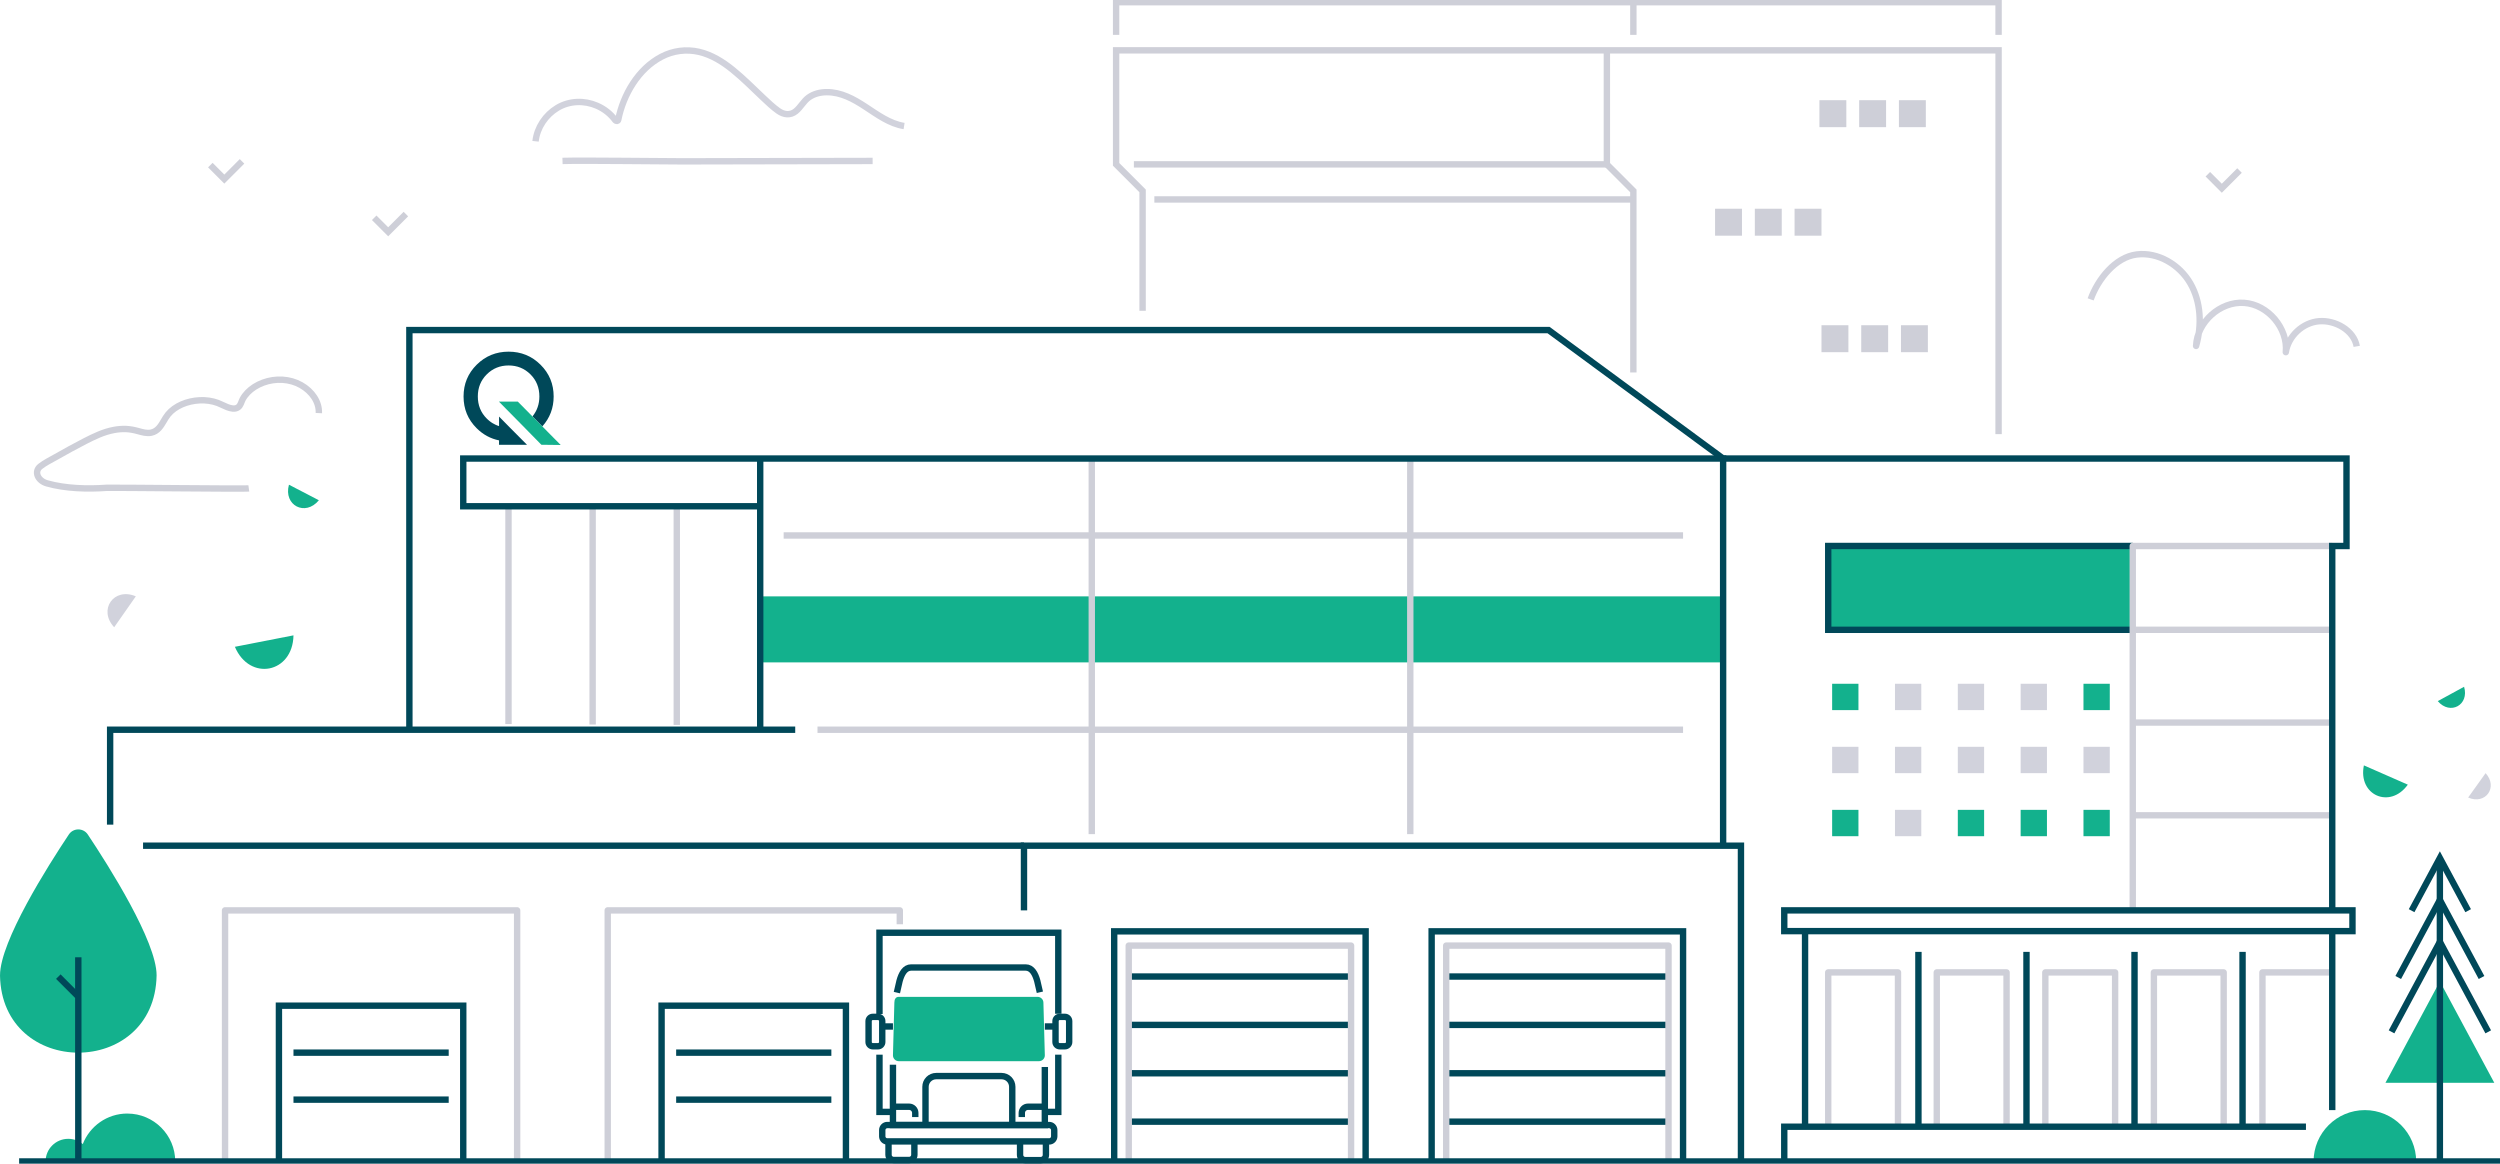 <svg width="782" height="364" viewBox="0 0 782 364" fill="none" xmlns="http://www.w3.org/2000/svg">
<g clip-path="url(#clip0_2352_1382)">
<path d="M739.732 347.241C730.869 347.241 723.687 354.436 723.687 363.315H755.778C755.778 354.436 748.596 347.241 739.732 347.241Z" fill="#13B18D"/>
<path d="M39.842 348.316C33.486 348.316 28.067 352.28 25.887 357.873C24.657 356.839 23.071 356.223 21.342 356.223C17.426 356.223 14.255 359.4 14.255 363.322H54.815C54.815 355.039 48.111 348.323 39.842 348.323V348.316Z" fill="#13B18D"/>
<path d="M73.471 202.319C78.097 213.238 91.608 210.595 91.799 198.738L73.471 202.319Z" fill="#13B18D"/>
<path d="M739.425 239.41C737.498 248.741 747.619 253.184 753.161 245.441L739.425 239.41Z" fill="#13B18D"/>
<path d="M772.036 249.467C777.476 251.856 781.501 246.236 777.496 241.841L772.036 249.467Z" fill="#D1D2DC"/>
<path d="M762.537 219.311C766.398 223.836 772.467 220.522 770.765 214.82L762.537 219.311Z" fill="#13B18D"/>
<path d="M90.385 151.618C88.601 158.067 95.496 161.654 99.74 156.478L90.385 151.618Z" fill="#13B18D"/>
<path d="M42.486 186.532C35.605 183.595 30.616 190.729 35.714 196.205L42.486 186.532Z" fill="#D1D2DC"/>
<path d="M772.036 284.861L763.193 268.396L754.35 284.861" stroke="#004859" stroke-width="2" stroke-miterlimit="10"/>
<path d="M776.219 305.761L763.193 281.499L750.168 305.761" stroke="#004859" stroke-width="2" stroke-miterlimit="10"/>
<path d="M778.317 322.76L763.193 294.602L748.077 322.76" stroke="#004859" stroke-width="2" stroke-miterlimit="10"/>
<path d="M780.216 338.704L763.193 307L746.17 338.704H780.216Z" fill="#13B18D"/>
<path d="M763.193 362.61V268.923" stroke="#004859" stroke-width="2" stroke-miterlimit="10"/>
<path d="M0 305.084C0.547 337.328 48.438 337.335 48.985 305.084C48.985 294.479 33.971 270.806 27.459 261.03C26.051 258.915 22.941 258.915 21.534 261.03C15.014 270.806 0.007 294.472 0.007 305.084H0Z" fill="#13B18D"/>
<path d="M24.493 299.436V363.124" stroke="#004859" stroke-width="2" stroke-miterlimit="10"/>
<path d="M24.281 311.539L18.24 305.488" stroke="#004859" stroke-width="2" stroke-miterlimit="10"/>
<path d="M571.865 352.499V304.173H593.693V352.499" stroke="#CECFD8" stroke-width="2" stroke-linejoin="round"/>
<path d="M605.823 352.499V304.173H627.65V352.499" stroke="#CECFD8" stroke-width="2" stroke-linejoin="round"/>
<path d="M639.78 352.499V304.173H661.608V352.499" stroke="#CECFD8" stroke-width="2" stroke-linejoin="round"/>
<path d="M673.738 352.499V304.173H695.565V352.499" stroke="#CECFD8" stroke-width="2" stroke-linejoin="round"/>
<path d="M707.695 352.499V304.173H729.523" stroke="#CECFD8" stroke-width="2" stroke-linejoin="round"/>
<path d="M667.129 170.78H571.865V197.006H667.129V170.78Z" fill="#13B18D"/>
<path d="M667.129 170.78H571.865V197.006H667.129" stroke="#004859" stroke-width="2" stroke-miterlimit="10"/>
<path d="M729.523 170.78H667.129V284.765" stroke="#CECFD8" stroke-width="2" stroke-linejoin="round"/>
<path d="M667.129 197.006H729.523" stroke="#CECFD8" stroke-width="2" stroke-linejoin="round"/>
<path d="M667.129 226.02H729.523" stroke="#CECFD8" stroke-width="2" stroke-linejoin="round"/>
<path d="M667.129 255.026H729.523" stroke="#CECFD8" stroke-width="2" stroke-linejoin="round"/>
<path d="M538.994 186.546H237.791V207.193H538.994V186.546Z" fill="#13B18D"/>
<path d="M441.133 143.43V260.907" stroke="#CECFD8" stroke-width="2" stroke-linejoin="round"/>
<path d="M341.509 143.43V260.907" stroke="#CECFD8" stroke-width="2" stroke-linejoin="round"/>
<path d="M128.053 228.258V103.251H484.399L538.994 143.43H733.985V170.78H729.523V284.765" stroke="#004859" stroke-width="2" stroke-miterlimit="10"/>
<path d="M544.571 363.316V264.535H320.304V284.765" stroke="#004859" stroke-width="2" stroke-miterlimit="10"/>
<path d="M735.851 284.765H558.116V291.255H735.851V284.765Z" stroke="#004859" stroke-width="2" stroke-miterlimit="10"/>
<path d="M237.791 143.43V228.258" stroke="#004859" stroke-width="2" stroke-miterlimit="10"/>
<path d="M320.304 264.535H44.748" stroke="#004859" stroke-width="2" stroke-miterlimit="10"/>
<path d="M348.521 362.686V291.323H427.165V363.315" stroke="#004859" stroke-width="2" stroke-miterlimit="10"/>
<path d="M353.072 305.46H422.613" stroke="#004859" stroke-width="2" stroke-miterlimit="10"/>
<path d="M353.072 320.59H422.613" stroke="#004859" stroke-width="2" stroke-miterlimit="10"/>
<path d="M353.072 335.719H422.613" stroke="#004859" stroke-width="2" stroke-miterlimit="10"/>
<path d="M353.072 350.856H422.613" stroke="#004859" stroke-width="2" stroke-miterlimit="10"/>
<path d="M353.072 362.686V295.787H422.613V363.315" stroke="#CECFD8" stroke-width="2" stroke-linejoin="round"/>
<path d="M447.817 363.315V291.323H526.461V363.315" stroke="#004859" stroke-width="2" stroke-miterlimit="10"/>
<path d="M452.368 305.46H521.91" stroke="#004859" stroke-width="2" stroke-miterlimit="10"/>
<path d="M452.368 320.59H521.91" stroke="#004859" stroke-width="2" stroke-miterlimit="10"/>
<path d="M452.368 335.719H521.91" stroke="#004859" stroke-width="2" stroke-miterlimit="10"/>
<path d="M452.368 350.856H521.91" stroke="#004859" stroke-width="2" stroke-miterlimit="10"/>
<path d="M452.368 363.315V295.787H521.91V363.315" stroke="#CECFD8" stroke-width="2" stroke-linejoin="round"/>
<path d="M558.116 363.316V352.437H721.302" stroke="#004859" stroke-width="2" stroke-miterlimit="10"/>
<path d="M729.523 291.323V347.241" stroke="#004859" stroke-width="2" stroke-miterlimit="10"/>
<path d="M564.621 291.255V352.437" stroke="#004859" stroke-width="2" stroke-miterlimit="10"/>
<path d="M701.47 297.745V352.437" stroke="#004859" stroke-width="2" stroke-miterlimit="10"/>
<path d="M667.676 297.745V352.437" stroke="#004859" stroke-width="2" stroke-miterlimit="10"/>
<path d="M633.883 297.745V352.437" stroke="#004859" stroke-width="2" stroke-miterlimit="10"/>
<path d="M600.082 297.745V352.437" stroke="#004859" stroke-width="2" stroke-miterlimit="10"/>
<path d="M190.098 363.316V284.765H281.46V289.112" stroke="#CECFD8" stroke-width="2" stroke-linejoin="round"/>
<path d="M206.943 363.316V314.579H264.608V363.316" stroke="#004859" stroke-width="2" stroke-miterlimit="10"/>
<path d="M211.502 329.271H260.049" stroke="#004859" stroke-width="2" stroke-miterlimit="10"/>
<path d="M211.502 343.969H260.049" stroke="#004859" stroke-width="2" stroke-miterlimit="10"/>
<path d="M70.396 363.316V284.765H161.758V363.316" stroke="#CECFD8" stroke-width="2" stroke-linejoin="round"/>
<path d="M87.248 363.316V314.579H144.905V363.316" stroke="#004859" stroke-width="2" stroke-miterlimit="10"/>
<path d="M91.799 329.271H140.354" stroke="#004859" stroke-width="2" stroke-miterlimit="10"/>
<path d="M91.799 343.969H140.354" stroke="#004859" stroke-width="2" stroke-miterlimit="10"/>
<path d="M34.45 257.949V228.258H248.746" stroke="#004859" stroke-width="2" stroke-miterlimit="10"/>
<path d="M526.461 167.5H245.124" stroke="#CECFD8" stroke-width="2" stroke-linejoin="round"/>
<path d="M526.461 228.258H255.71" stroke="#CECFD8" stroke-width="2" stroke-linejoin="round"/>
<path d="M159.058 158.751V226.492" stroke="#CECFD8" stroke-width="2" stroke-linejoin="round"/>
<path d="M185.376 158.888V226.629" stroke="#CECFD8" stroke-width="2" stroke-linejoin="round"/>
<path d="M211.7 159.018V226.759" stroke="#CECFD8" stroke-width="2" stroke-linejoin="round"/>
<path d="M538.994 264.535V143.43H144.905V158.361H237.607" stroke="#004859" stroke-width="2" stroke-miterlimit="10"/>
<path d="M581.323 213.882H573.095V222.124H581.323V213.882Z" fill="#13B18D"/>
<path d="M600.978 213.882H592.75V222.124H600.978V213.882Z" fill="#D1D2DC"/>
<path d="M620.632 213.882H612.404V222.124H620.632V213.882Z" fill="#D1D2DC"/>
<path d="M640.286 213.882H632.058V222.124H640.286V213.882Z" fill="#D1D2DC"/>
<path d="M659.94 213.882H651.712V222.124H659.94V213.882Z" fill="#13B18D"/>
<path d="M581.323 233.598H573.095V241.841H581.323V233.598Z" fill="#D1D2DC"/>
<path d="M600.978 233.598H592.75V241.841H600.978V233.598Z" fill="#D1D2DC"/>
<path d="M620.632 233.598H612.404V241.841H620.632V233.598Z" fill="#D1D2DC"/>
<path d="M640.286 233.598H632.058V241.841H640.286V233.598Z" fill="#D1D2DC"/>
<path d="M659.94 233.598H651.712V241.841H659.94V233.598Z" fill="#D1D2DC"/>
<path d="M581.323 253.321H573.095V261.564H581.323V253.321Z" fill="#13B18D"/>
<path d="M600.978 253.321H592.75V261.564H600.978V253.321Z" fill="#D1D2DC"/>
<path d="M620.632 253.321H612.404V261.564H620.632V253.321Z" fill="#13B18D"/>
<path d="M640.286 253.321H632.058V261.564H640.286V253.321Z" fill="#13B18D"/>
<path d="M659.94 253.321H651.712V261.564H659.94V253.321Z" fill="#13B18D"/>
<path d="M782 363.315H5.98" stroke="#004859" stroke-width="2" stroke-miterlimit="10"/>
<path d="M167.519 44.197C167.99 39.891 170.655 35.948 174.346 33.737C178.104 31.485 182.765 31.334 186.763 33.08C189.011 34.066 191.014 35.613 192.455 37.612C192.688 37.933 193.282 37.954 193.378 37.489C194.957 29.595 199.624 21.544 206.93 17.731C210.545 15.841 214.679 15.301 218.657 16.218C222.593 17.129 226.092 19.326 229.201 21.845C232.543 24.543 235.55 27.623 238.68 30.56C240.204 31.991 241.748 33.49 243.464 34.695C245.192 35.907 247.195 36.181 248.903 34.805C250.455 33.552 251.329 31.656 252.963 30.485C254.596 29.314 256.605 28.835 258.594 28.828C263.104 28.801 267.02 30.978 270.683 33.381C274.428 35.832 278.268 38.707 282.799 39.419" stroke="#D1D2DC" stroke-width="2" stroke-miterlimit="10"/>
<path d="M272.959 50.345L233.233 50.427C226.652 50.441 220.071 50.455 213.497 50.468C207.073 50.482 182.369 50.133 175.952 50.338" stroke="#D1D2DC" stroke-width="2" stroke-miterlimit="10"/>
<path d="M99.734 129.218C99.897 125.76 97.629 122.42 94.171 120.462C90.651 118.463 86.182 118.25 82.307 119.688C80.421 120.386 78.726 121.454 77.448 122.782C76.82 123.44 76.287 124.152 75.883 124.918C75.46 125.733 75.309 126.808 74.455 127.417C73.478 128.109 72.111 127.746 71.079 127.349C70.054 126.952 69.125 126.418 68.1 126.034C66.336 125.384 64.382 125.117 62.455 125.213C58.58 125.398 54.746 126.965 52.58 129.622C51.459 130.991 50.885 132.606 49.675 133.934C49.074 134.592 48.295 135.133 47.304 135.338C45.924 135.632 44.509 135.201 43.211 134.845C41.967 134.503 40.723 134.249 39.411 134.195C38.16 134.147 36.896 134.256 35.68 134.482C32.338 135.098 29.44 136.543 26.57 138.001C23.495 139.562 20.509 141.246 17.529 142.923C15.855 143.868 14.085 144.731 12.615 145.881C10.572 147.483 11.761 150.372 14.713 151.2C20.509 152.836 27.349 153.014 33.418 152.583C34.805 152.487 76.457 152.966 77.831 152.781" stroke="#CECFD8" stroke-width="2" stroke-miterlimit="10"/>
<path d="M65.796 51.639L70.163 56.021L75.706 50.475" stroke="#CECFD8" stroke-width="2" stroke-miterlimit="10"/>
<path d="M117.051 68.124L121.424 72.506L126.96 66.96" stroke="#CECFD8" stroke-width="2" stroke-miterlimit="10"/>
<path d="M690.611 54.501L694.984 58.882L700.52 53.337" stroke="#CECFD8" stroke-width="2" stroke-miterlimit="10"/>
<path d="M653.954 93.646C656.223 87.306 661.697 80.419 668.366 79.598C675.036 78.77 681.768 82.795 685.13 88.628C688.492 94.461 688.779 101.731 686.934 108.207C687.248 100.704 694.492 94.214 701.968 94.734C709.445 95.255 715.725 102.689 715.001 110.158C715.78 105.113 720.297 100.896 725.381 100.478C730.466 100.061 736.302 103.312 737.19 108.344" stroke="#D1D2DC" stroke-width="2" stroke-linejoin="round"/>
<path d="M625.156 135.79V15.746H349.122V51.413L357.405 59.71V97.213" stroke="#CECFD8" stroke-width="2" stroke-miterlimit="10"/>
<path d="M502.631 15.746V51.413L510.914 59.71V116.505" stroke="#CECFD8" stroke-width="2" stroke-miterlimit="10"/>
<path d="M502.631 51.413H354.678" stroke="#CECFD8" stroke-width="2" stroke-miterlimit="10"/>
<path d="M510.914 62.387H361.081" stroke="#CECFD8" stroke-width="2" stroke-miterlimit="10"/>
<path d="M602.399 31.341H593.98V39.775H602.399V31.341Z" fill="#CECFD8"/>
<path d="M589.968 31.341H581.549V39.775H589.968V31.341Z" fill="#CECFD8"/>
<path d="M577.53 31.341H569.111V39.775H577.53V31.341Z" fill="#CECFD8"/>
<path d="M569.76 65.29H561.341V73.724H569.76V65.29Z" fill="#CECFD8"/>
<path d="M557.33 65.29H548.91V73.724H557.33V65.29Z" fill="#CECFD8"/>
<path d="M544.892 65.29H536.473V73.724H544.892V65.29Z" fill="#CECFD8"/>
<path d="M603.041 101.731H594.622V110.165H603.041V101.731Z" fill="#CECFD8"/>
<path d="M590.611 101.731H582.191V110.165H590.611V101.731Z" fill="#CECFD8"/>
<path d="M578.18 101.731H569.76V110.165H578.18V101.731Z" fill="#CECFD8"/>
<path d="M349.122 10.906V0.685H510.914V10.906" stroke="#CECFD8" stroke-width="2" stroke-miterlimit="10"/>
<path d="M510.914 0.685H625.156V10.906" stroke="#CECFD8" stroke-width="2" stroke-miterlimit="10"/>
<path d="M281.139 331.94H324.998C326.003 331.94 326.823 331.119 326.823 330.112L326.379 313.641C326.379 312.635 325.559 311.813 324.554 311.813H281.139C280.134 311.813 279.758 312.635 279.758 313.641L279.314 330.112C279.314 331.119 280.134 331.94 281.139 331.94Z" fill="#13B18D"/>
<path d="M280.544 310.485L281.385 306.829C282.013 304.556 283.073 302.633 285.013 302.633H320.823C322.764 302.633 323.83 304.556 324.452 306.829L325.272 310.382" stroke="#004859" stroke-width="2" stroke-miterlimit="10"/>
<path d="M316.634 351.869V339.957C316.634 338.102 315.137 336.602 313.285 336.602H292.845C290.993 336.602 289.496 338.102 289.496 339.957V351.869" stroke="#004859" stroke-width="2" stroke-miterlimit="10"/>
<path d="M279.314 333.042V351.91H326.823V333.754" stroke="#004859" stroke-width="2" stroke-miterlimit="10"/>
<path d="M328.183 351.91H277.551C276.675 351.91 275.965 352.621 275.965 353.498V355.449C275.965 356.326 276.675 357.038 277.551 357.038H328.183C329.059 357.038 329.768 356.326 329.768 355.449V353.498C329.768 352.621 329.059 351.91 328.183 351.91Z" stroke="#004859" stroke-width="2" stroke-miterlimit="10"/>
<path d="M279.314 346.187H284.364C285.43 346.187 286.298 347.056 286.298 348.124V349.425" stroke="#004859" stroke-width="2" stroke-miterlimit="10"/>
<path d="M326.604 346.187H321.554C320.488 346.187 319.62 347.056 319.62 348.124V349.425" stroke="#004859" stroke-width="2" stroke-miterlimit="10"/>
<path d="M279.314 321.083H275.965" stroke="#004859" stroke-width="2" stroke-miterlimit="10"/>
<path d="M274.64 318.077H273.02C272.288 318.077 271.694 318.672 271.694 319.405V325.943C271.694 326.677 272.288 327.271 273.02 327.271H274.64C275.372 327.271 275.965 326.677 275.965 325.943V319.405C275.965 318.672 275.372 318.077 274.64 318.077Z" stroke="#004859" stroke-width="2" stroke-miterlimit="10"/>
<path d="M326.823 321.083H330.172" stroke="#004859" stroke-width="2" stroke-miterlimit="10"/>
<path d="M331.491 327.271H333.11C333.842 327.271 334.436 326.677 334.436 325.943V319.405C334.436 318.672 333.842 318.077 333.11 318.077H331.491C330.758 318.077 330.165 318.672 330.165 319.405V325.943C330.165 326.677 330.758 327.271 331.491 327.271Z" stroke="#004859" stroke-width="2" stroke-miterlimit="10"/>
<path d="M277.927 357.038V361.22C277.927 362.117 278.651 362.843 279.546 362.843H284.398C285.294 362.843 286.018 362.117 286.018 361.22V357.038" stroke="#004859" stroke-width="2" stroke-miterlimit="10"/>
<path d="M319.073 357.079V361.261C319.073 362.158 319.798 362.884 320.693 362.884H325.545C326.44 362.884 327.165 362.158 327.165 361.261V357.079" stroke="#004859" stroke-width="2" stroke-miterlimit="10"/>
<path d="M275.098 329.9V347.802H279.314" stroke="#004859" stroke-width="2" stroke-miterlimit="10"/>
<path d="M331.033 317.105V291.761H303.069H275.098V317.187" stroke="#004859" stroke-width="2" stroke-miterlimit="10"/>
<path d="M326.823 347.802H331.033V329.9" stroke="#004859" stroke-width="2" stroke-miterlimit="10"/>
<path d="M166.322 136.046L169.339 139.122L166.322 136.046Z" fill="#004859"/>
<path d="M173.182 124.02C173.182 120.107 171.81 116.791 169.069 114.075C166.324 111.359 162.997 110 159.091 110C155.185 110 151.858 111.359 149.114 114.075C146.372 116.791 145 120.107 145 124.02C145 127.933 146.372 131.249 149.114 133.965C151.128 135.959 153.459 137.221 156.103 137.75L156.091 139.139L164.842 139.124L159.451 133.701L156.103 130.3V130.658V133.279H156.097C155.925 133.226 155.773 133.175 155.604 133.113C155.586 133.107 155.571 133.102 155.554 133.093C155.396 133.034 155.242 132.969 155.09 132.901C155.075 132.895 155.06 132.889 155.046 132.88C154.71 132.729 154.386 132.558 154.071 132.366C154.065 132.363 154.059 132.357 154.054 132.354C153.911 132.268 153.771 132.177 153.635 132.079C153.596 132.052 153.56 132.026 153.522 131.999C153.415 131.922 153.311 131.846 153.207 131.763C153.162 131.727 153.118 131.695 153.073 131.656C152.972 131.577 152.874 131.491 152.776 131.405C152.735 131.37 152.696 131.337 152.654 131.299C152.521 131.178 152.387 131.054 152.254 130.924C150.394 129.071 149.464 126.765 149.464 124.011C149.464 121.257 150.397 118.952 152.259 117.099C154.122 115.246 156.4 114.318 159.091 114.318C161.782 114.318 164.061 115.246 165.923 117.099C167.785 118.952 168.718 121.257 168.718 124.011C168.718 126.39 167.999 128.471 166.559 130.256L169.63 133.385C171.997 130.752 173.182 127.628 173.182 124.011V124.02Z" fill="#004859"/>
<path d="M163.046 132.705L163.144 132.806L163.046 132.705Z" fill="#004859"/>
<path d="M166.559 130.264L161.963 125.613H156.047L163.045 132.706L158.197 127.764L163.143 132.806L166.321 136.045L169.339 139.121L175.386 139.192L166.559 130.264Z" fill="#13B18D"/>
</g>
<defs>
<clipPath id="clip0_2352_1382">
<rect width="782" height="364" fill="white"/>
</clipPath>
</defs>
</svg>
